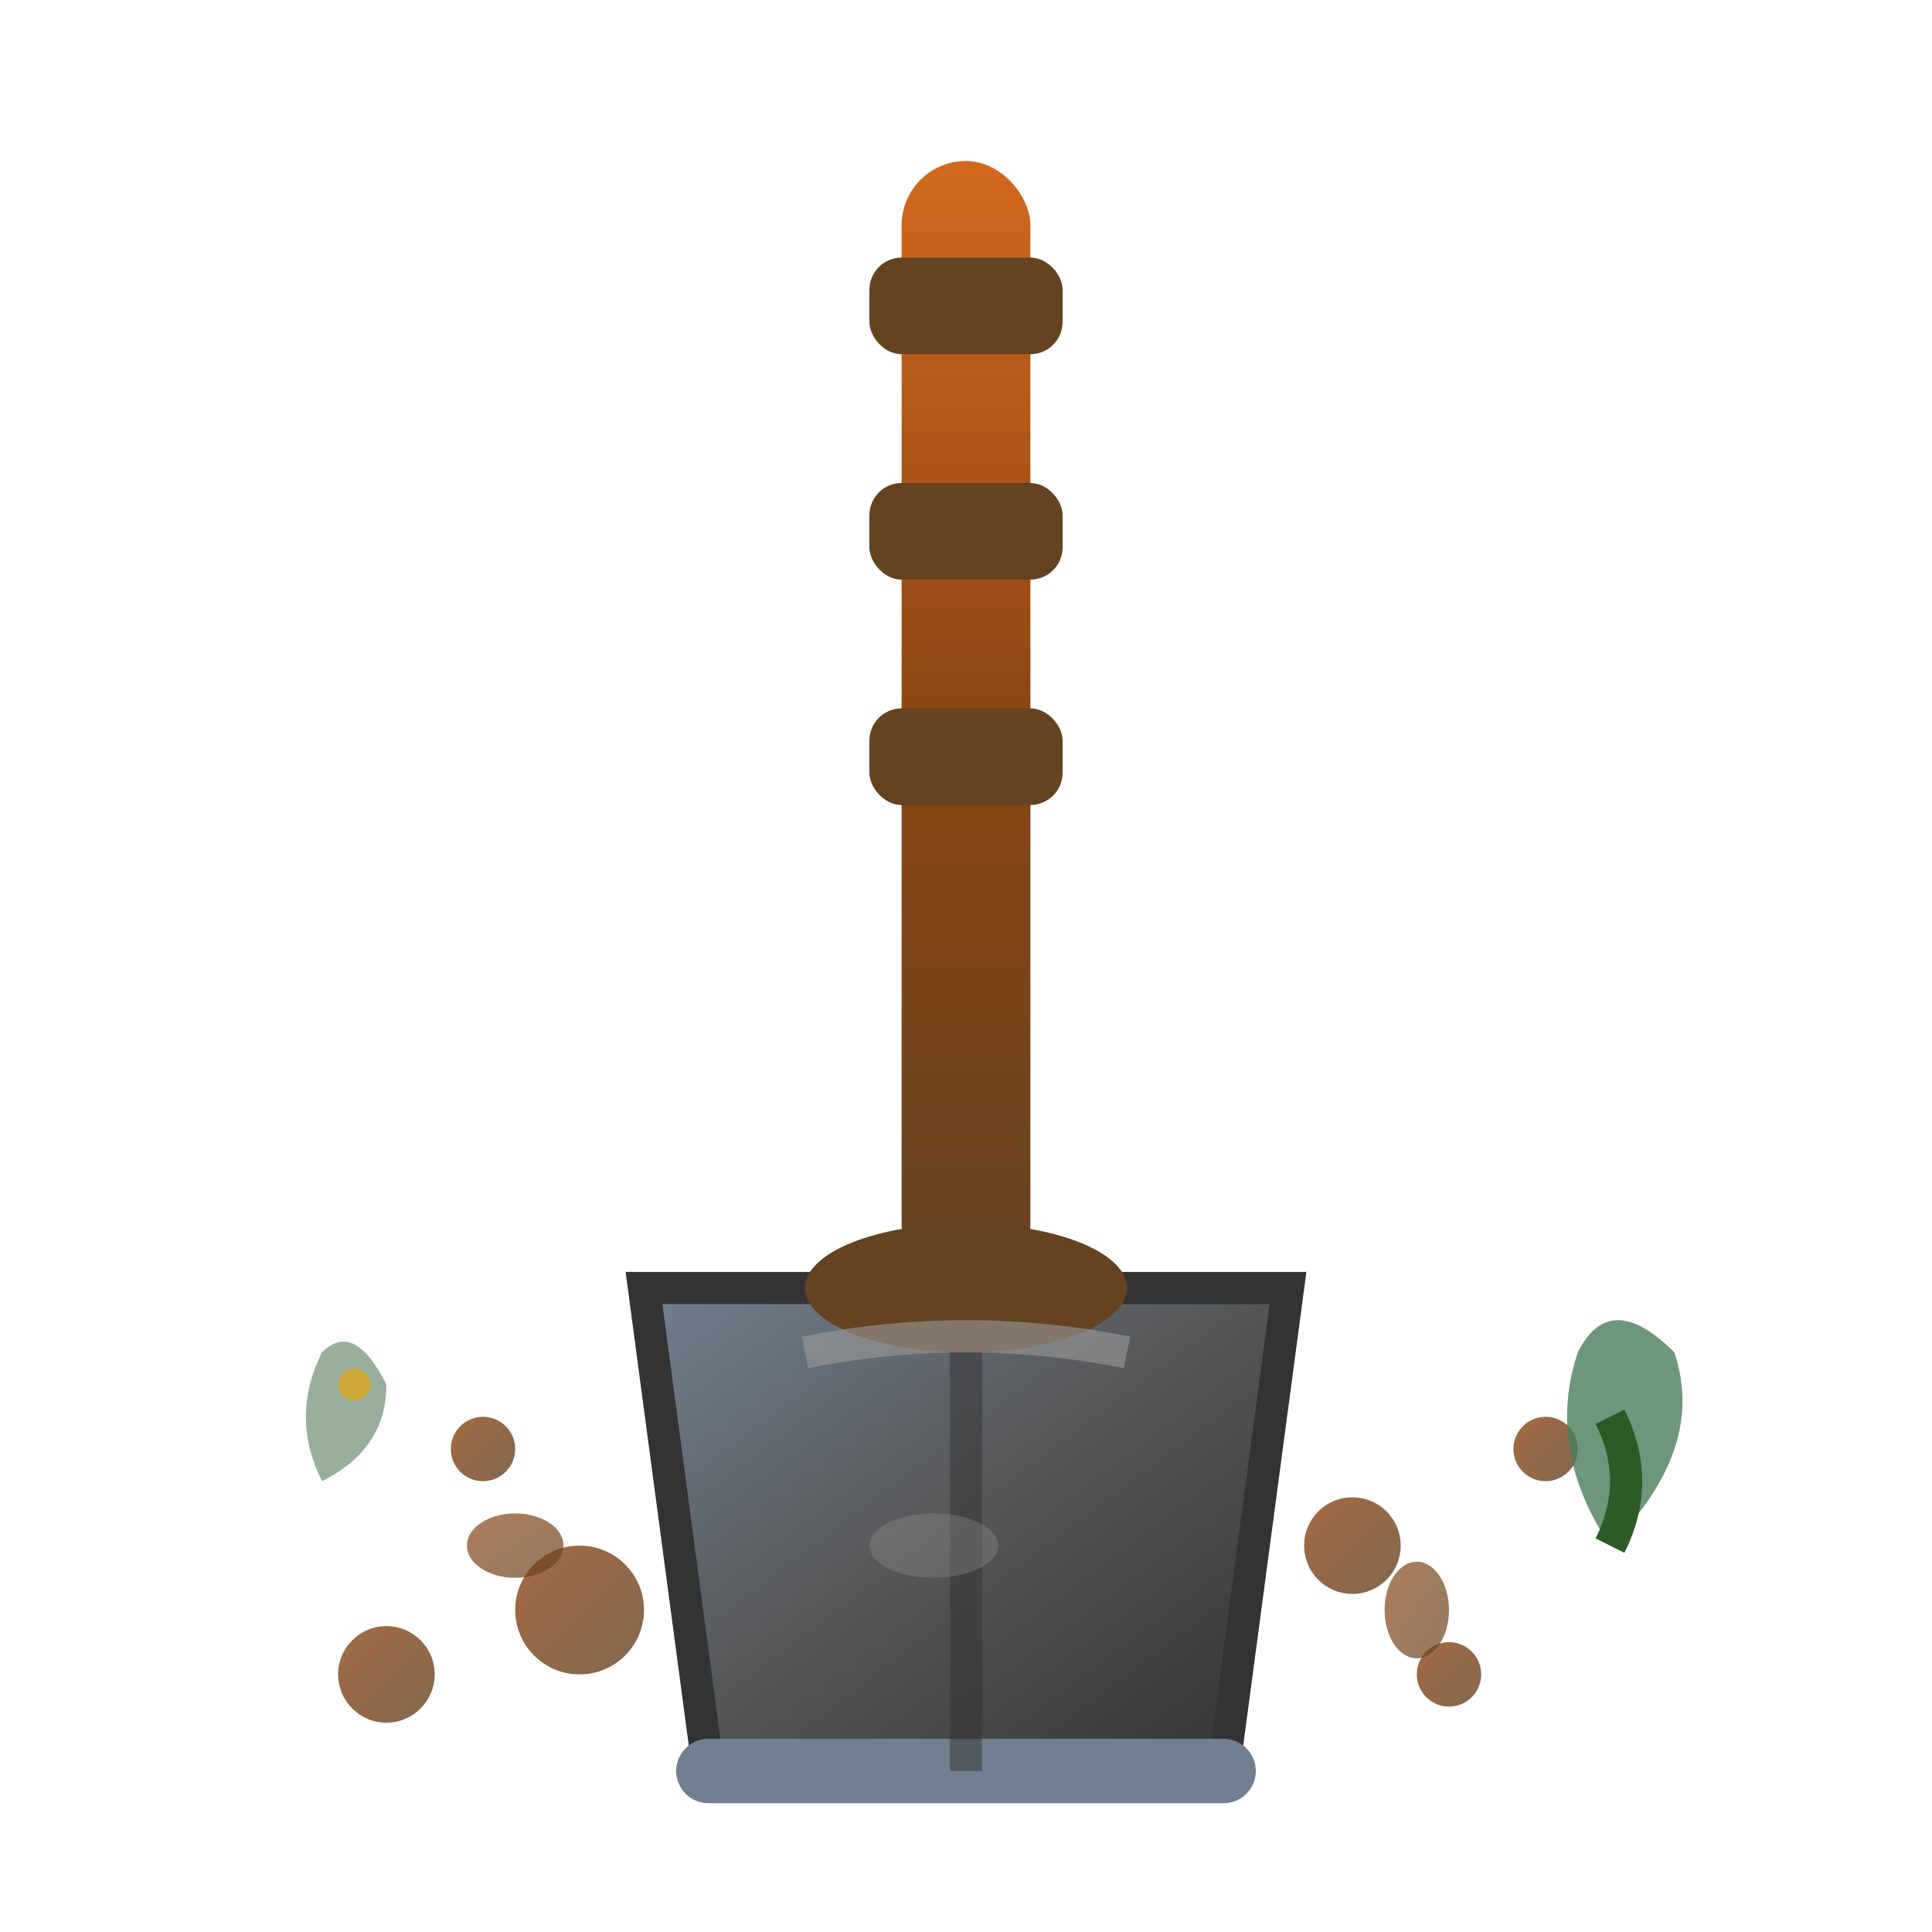 <svg width="60" height="60" viewBox="0 0 60 60" fill="none" xmlns="http://www.w3.org/2000/svg">
  <defs>
    <linearGradient id="handleGradient" x1="0%" y1="0%" x2="0%" y2="100%">
      <stop offset="0%" style="stop-color:#d2691e"/>
      <stop offset="50%" style="stop-color:#8b4513"/>
      <stop offset="100%" style="stop-color:#654321"/>
    </linearGradient>
    
    <linearGradient id="bladeGradient" x1="0%" y1="0%" x2="100%" y2="100%">
      <stop offset="0%" style="stop-color:#708090"/>
      <stop offset="50%" style="stop-color:#555555"/>
      <stop offset="100%" style="stop-color:#333333"/>
    </linearGradient>
    
    <linearGradient id="soilGradient" x1="0%" y1="0%" x2="100%" y2="100%">
      <stop offset="0%" style="stop-color:#8b4513"/>
      <stop offset="100%" style="stop-color:#654321"/>
    </linearGradient>
  </defs>
  
  <!-- Shovel handle -->
  <rect x="28" y="5" width="4" height="35" fill="url(#handleGradient)" rx="2"/>
  
  <!-- Handle grip area -->
  <rect x="27" y="8" width="6" height="3" fill="#654321" rx="1"/>
  <rect x="27" y="15" width="6" height="3" fill="#654321" rx="1"/>
  <rect x="27" y="22" width="6" height="3" fill="#654321" rx="1"/>
  
  <!-- Shovel blade -->
  <path d="M20 40 L40 40 L38 55 L22 55 Z" fill="url(#bladeGradient)" stroke="#333333" stroke-width="1"/>
  
  <!-- Blade edge highlight -->
  <path d="M22 55 L38 55" stroke="#708090" stroke-width="2" stroke-linecap="round"/>
  
  <!-- Blade center line -->
  <path d="M30 40 L30 55" stroke="#333333" stroke-width="1" opacity="0.5"/>
  
  <!-- Handle connection -->
  <ellipse cx="30" cy="40" rx="5" ry="2" fill="#654321"/>
  
  <!-- Soil/dirt particles -->
  <g opacity="0.8">
    <circle cx="18" cy="50" r="2" fill="url(#soilGradient)"/>
    <circle cx="42" cy="48" r="1.5" fill="url(#soilGradient)"/>
    <circle cx="15" cy="45" r="1" fill="url(#soilGradient)"/>
    <circle cx="45" cy="52" r="1" fill="url(#soilGradient)"/>
    <circle cx="12" cy="52" r="1.5" fill="url(#soilGradient)"/>
    <circle cx="48" cy="45" r="1" fill="url(#soilGradient)"/>
  </g>
  
  <!-- Small dirt clumps -->
  <ellipse cx="16" cy="48" rx="1.5" ry="1" fill="url(#soilGradient)" opacity="0.7"/>
  <ellipse cx="44" cy="50" rx="1" ry="1.5" fill="url(#soilGradient)" opacity="0.7"/>
  
  <!-- Tool shine/reflection -->
  <path d="M25 42 Q30 41, 35 42" stroke="#999999" stroke-width="1" fill="none" opacity="0.6"/>
  <ellipse cx="29" cy="48" rx="2" ry="1" fill="#999999" opacity="0.3"/>
  
  <!-- Small plant sprout emerging from soil -->
  <g transform="translate(50, 48)">
    <path d="M0 0 Q-2 -3, -1 -6 Q0 -8, 2 -6 Q3 -3, 0 0" fill="#4a7c59" opacity="0.8"/>
    <path d="M0 0 Q1 -2, 0 -4" stroke="#2d5a27" stroke-width="1" fill="none"/>
  </g>
  
  <!-- Another small sprout -->
  <g transform="translate(10, 46)">
    <path d="M0 0 Q-1 -2, 0 -4 Q1 -5, 2 -3 Q2 -1, 0 0" fill="#6b8e71" opacity="0.7"/>
    <circle cx="1" cy="-3" r="0.5" fill="#daa520" opacity="0.8"/>
  </g>
</svg>
